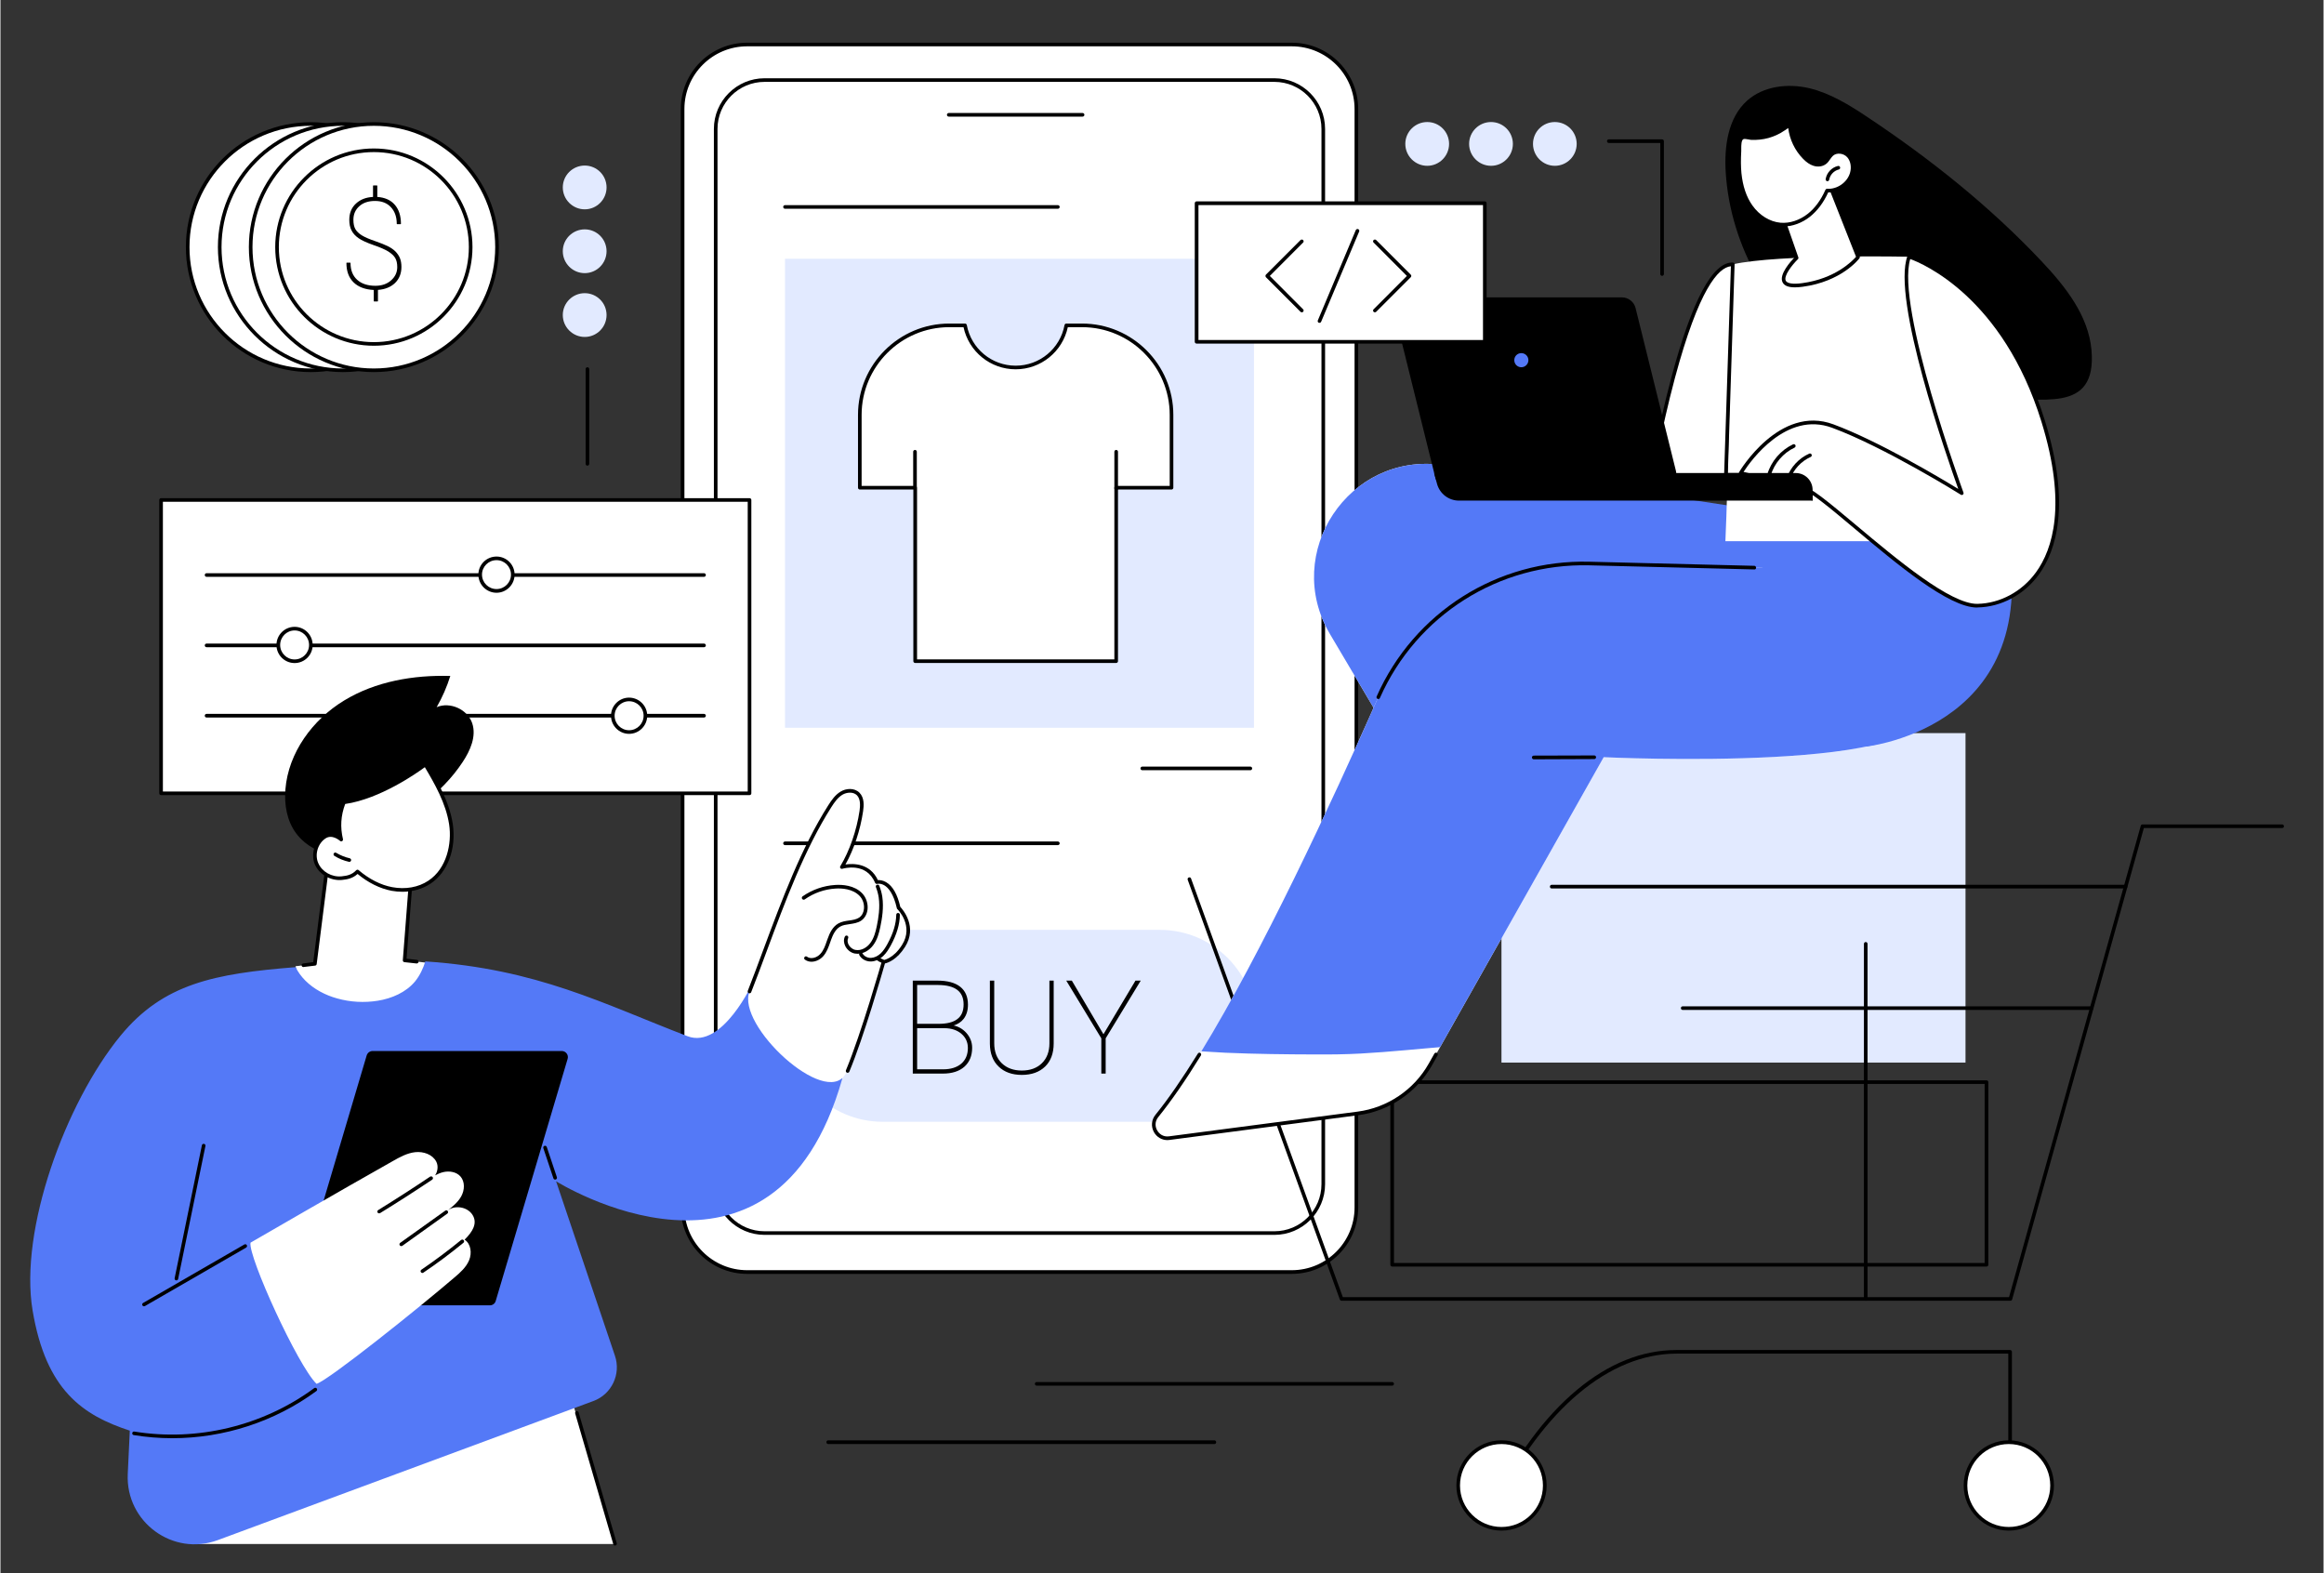 <svg version="1.2" xmlns="http://www.w3.org/2000/svg" viewBox="0 0 2829 1916" width="1000" height="677">
	<rect x="0" y="0" width="2829" height="1916" fill="#333333" stroke="none"/>
	<title>Bair-M_Bus-07_Single-04-ai</title>
	<style>
		.s0 { fill: #ffffff } 
		.s1 { fill: #000000 } 
		.s2 { fill: #e2eaff } 
		.s3 { fill: #5479f7 } 
	</style>
	<g id="_Artboards_">
	</g>
	<g id="Illustration">
		<g id="E-commerce development 2 ">
			<g id="&lt;Group&gt;">
				<g id="&lt;Group&gt;">
					<g id="&lt;Group&gt;">
						<path id="&lt;Path&gt;" class="s0" d="m909.3 1548.9h663.3c43.2 0 78.6-35.3 78.6-78.5v-1337.7c0-43.2-35.4-78.5-78.6-78.5h-663.3c-43.2 0-78.6 35.3-78.6 78.5v1337.7c0 43.2 35.4 78.5 78.6 78.5z"/>
						<path id="&lt;Compound Path&gt;" fill-rule="evenodd" class="s1" d="m1572.6 1551.2h-663.3c-44.6 0-80.8-36.3-80.8-80.8v-1337.7c0-44.5 36.2-80.7 80.8-80.7h663.3c44.6 0 80.8 36.2 80.8 80.7v1337.7c0 44.5-36.2 80.8-80.8 80.8zm-663.3-1494.8c-42.1 0-76.4 34.2-76.4 76.3v1337.7c0 42.1 34.3 76.3 76.4 76.3h663.3c42.1 0 76.4-34.2 76.4-76.3v-1337.7c0-42.1-34.3-76.3-76.4-76.3z"/>
					</g>
					<g id="&lt;Group&gt;">
						<path id="&lt;Path&gt;" class="s0" d="m930.5 1501.5h620.9c32.7 0 59.5-26.8 59.5-59.5v-1285c0-32.7-26.8-59.5-59.5-59.5h-620.9c-32.7 0-59.5 26.8-59.5 59.5v1285c0 32.7 26.8 59.5 59.5 59.5z"/>
						<path id="&lt;Compound Path&gt;" fill-rule="evenodd" class="s1" d="m1551.4 1503.7h-620.9c-34 0-61.7-27.7-61.7-61.7v-1285c0-34 27.7-61.7 61.7-61.7h620.9c34 0 61.7 27.7 61.7 61.7v1285c0 34-27.7 61.7-61.7 61.7zm-620.9-1404c-31.6 0-57.3 25.7-57.3 57.3v1285c0 31.6 25.7 57.3 57.3 57.3h620.9c31.6 0 57.3-25.7 57.3-57.3v-1285c0-31.6-25.7-57.3-57.3-57.3z"/>
					</g>
					<path id="&lt;Path&gt;" class="s1" d="m1317.8 142h-163c-1.2 0-2.2-1-2.2-2.2 0-1.2 1-2.2 2.2-2.2h163c1.2 0 2.2 1 2.2 2.2 0 1.2-1 2.2-2.2 2.2z"/>
				</g>
				<g id="&lt;Group&gt;">
					<g id="&lt;Group&gt;">
						<path id="&lt;Path&gt;" class="s2" d="m1526.5 886.2h-571.1v-571.1h571.1z"/>
						<g id="&lt;Group&gt;">
							<g id="&lt;Group&gt;">
								<path id="&lt;Path&gt;" class="s0" d="m1426.1 505.2c0-60.2-48.8-109-109-109h-19.1c-5.4 29.2-31 51.3-61.7 51.3-30.7 0-56.3-22.1-61.7-51.3h-19.1c-60.2 0-109 48.8-109 109v88.7h67.5v211.2h244.7v-211.2h67.4z"/>
								<path id="&lt;Compound Path&gt;" fill-rule="evenodd" class="s1" d="m1358.7 807.3h-244.7c-1.3 0-2.3-1-2.3-2.2v-209h-65.2c-1.2 0-2.2-1-2.2-2.2v-88.7c0-61.3 49.9-111.2 111.2-111.2h19.1c1.1 0 2 0.8 2.2 1.8 5.3 28.7 30.3 49.5 59.5 49.5 29.2 0 54.2-20.8 59.5-49.5 0.2-1 1.1-1.8 2.2-1.8h19.1c61.3 0 111.2 49.9 111.2 111.2v88.7c0 1.2-1 2.2-2.2 2.2h-65.2v209c0 1.2-1 2.2-2.2 2.2zm-242.5-4.4h240.3v-209c0-1.2 0.9-2.2 2.2-2.2h65.2v-86.5c0-58.8-47.9-106.8-106.8-106.8h-17.3c-6.4 29.8-32.8 51.3-63.5 51.3-30.7 0-57.1-21.5-63.5-51.3h-17.3c-58.9 0-106.8 48-106.8 106.8v86.5h65.3c1.2 0 2.2 1 2.2 2.2z"/>
							</g>
							<path id="&lt;Path&gt;" class="s1" d="m1113.7 594.8c-1.2 0-2.2-1-2.2-2.3v-42.4c0-1.3 1-2.2 2.2-2.2 1.2 0 2.2 0.9 2.2 2.2v42.4c0 1.3-1 2.3-2.2 2.3z"/>
							<path id="&lt;Path&gt;" class="s1" d="m1358.7 597c-1.2 0-2.2-1-2.2-2.2v-44.7c0-1.3 1-2.2 2.2-2.2 1.2 0 2.2 0.9 2.2 2.2v44.7c0 1.2-1 2.2-2.2 2.2z"/>
						</g>
					</g>
					<path id="&lt;Path&gt;" class="s1" d="m1287.7 254.2h-332.3c-1.2 0-2.2-1-2.2-2.2 0-1.2 1-2.2 2.2-2.2h332.3c1.2 0 2.2 1 2.2 2.2 0 1.2-1 2.2-2.2 2.2z"/>
					<path id="&lt;Path&gt;" class="s1" d="m1522.1 937.9h-131.6c-1.2 0-2.2-1-2.2-2.2 0-1.2 1-2.2 2.2-2.2h131.6c1.2 0 2.2 1 2.2 2.2 0 1.2-1 2.2-2.2 2.2z"/>
				</g>
				<g id="&lt;Group&gt;">
					<path id="&lt;Path&gt;" class="s2" d="m1528.7 1249.2c0-64.6-52.3-116.9-116.8-116.9h-337.5c-64.5 0-116.8 52.3-116.8 116.9 0 64.5 52.3 116.8 116.8 116.8h337.5c64.5 0 116.8-52.3 116.8-116.8z"/>
					<g id="&lt;Group&gt;">
						<path id="&lt;Compound Path&gt;" fill-rule="evenodd" class="s1" d="m1176.1 1257.6c4.8 5.3 7.2 11.5 7.2 18.3 0 9.7-3.2 17.4-9.4 23-6.3 5.6-15.1 8.4-26.2 8.4h-36.7v-113.2h30c12.2 0 21.5 2.5 27.8 7.5 6.3 5 9.4 12.3 9.4 21.8 0 6.9-1.7 12.6-5.2 17.2-3 3.9-7.2 6.6-12.3 8.1 6 1.3 11.2 4.3 15.4 8.9zm2 18.5c0-6.9-2.6-12.7-7.7-17.1-5.1-4.5-12.1-6.9-20.7-7h-33.4v50.1h31.8c9.3 0 16.7-2.4 22-6.9 5.3-4.6 8-11 8-19.1zm-5.2-53c0-15.7-10.1-23.5-30.9-23.7h-25.7v47.3h26.3c10 0 17.7-1.9 22.7-5.8 5.1-3.8 7.6-9.8 7.6-17.8z"/>
						<path id="&lt;Path&gt;" class="s1" d="m1277.4 1270.4c0 10.2-3.1 18.4-9.2 24.3-6 5.9-14.2 8.9-24.4 8.9-10.1 0-18.3-3-24.4-8.9-6.1-5.9-9.2-14.1-9.2-24.3v-76.3h-5.3v76.8c0.1 11.8 3.6 21.1 10.6 27.8 6.9 6.8 16.5 10.2 28.3 10.2 11.9 0 21.4-3.4 28.4-10.2 6.9-6.7 10.4-16.2 10.4-28.1v-76.5h-5.2z"/>
						<path id="&lt;Path&gt;" class="s1" d="m1382.2 1194.1l-39 65.3-38.5-65.3h-6.8l42.7 70.3v42.9h5.3v-42.9l42.7-70.3z"/>
					</g>
					<path id="&lt;Path&gt;" class="s1" d="m1287.7 1029.1h-332.3c-1.2 0-2.2-1-2.2-2.2 0-1.2 1-2.2 2.2-2.2h332.3c1.2 0 2.2 1 2.2 2.2 0 1.2-1 2.2-2.2 2.2z"/>
				</g>
			</g>
			<g id="&lt;Group&gt;">
				<g id="&lt;Group&gt;">
					<path id="&lt;Path&gt;" class="s0" d="m912.2 966v-357.2h-716.6v357.2z"/>
					<path id="&lt;Compound Path&gt;" fill-rule="evenodd" class="s1" d="m912.2 968.2h-716.6c-1.2 0-2.2-0.9-2.2-2.2v-357.2c0-1.2 1-2.2 2.2-2.2h716.6c1.2 0 2.2 1 2.2 2.2v357.2c0 1.3-1 2.2-2.2 2.2zm-714.4-4.4h712.2v-352.8h-712.2z"/>
				</g>
				<g id="&lt;Group&gt;">
					<g id="&lt;Group&gt;">
						<g id="&lt;Group&gt;">
							<path id="&lt;Path&gt;" class="s0" d="m251 871.5h605.8z"/>
							<path id="&lt;Path&gt;" class="s1" d="m856.8 873.7h-605.8c-1.3 0-2.2-0.9-2.2-2.2 0-1.2 0.9-2.2 2.2-2.2h605.8c1.2 0 2.2 1 2.2 2.2 0 1.3-1 2.2-2.2 2.2z"/>
						</g>
						<g id="&lt;Group&gt;">
							<path id="&lt;Path&gt;" class="s0" d="m765.5 891.4c11 0 19.9-8.9 19.9-19.9 0-10.9-8.9-19.8-19.9-19.8-10.9 0-19.8 8.9-19.8 19.8 0 11 8.9 19.9 19.8 19.9z"/>
							<path id="&lt;Compound Path&gt;" fill-rule="evenodd" class="s1" d="m765.5 893.6c-12.1 0-22-9.9-22-22.1 0-12.1 9.9-22 22-22 12.2 0 22.1 9.9 22.1 22 0 12.2-9.9 22.1-22.1 22.1zm0-39.7c-9.7 0-17.6 7.9-17.6 17.6 0 9.8 7.9 17.7 17.6 17.7 9.8 0 17.7-7.9 17.7-17.7 0-9.7-7.9-17.6-17.7-17.6z"/>
						</g>
					</g>
					<g id="&lt;Group&gt;">
						<g id="&lt;Group&gt;">
							<path id="&lt;Path&gt;" class="s0" d="m251 785.9h605.8z"/>
							<path id="&lt;Path&gt;" class="s1" d="m856.8 788.1h-605.8c-1.3 0-2.2-1-2.2-2.2 0-1.2 0.9-2.2 2.2-2.2h605.8c1.2 0 2.2 1 2.2 2.2 0 1.2-1 2.2-2.2 2.2z"/>
						</g>
						<g id="&lt;Group&gt;">
							<path id="&lt;Path&gt;" class="s0" d="m358.2 805.2c11 0 19.8-8.9 19.8-19.8 0-11-8.8-19.9-19.8-19.9-11 0-19.9 8.9-19.9 19.9 0 10.9 8.9 19.8 19.9 19.8z"/>
							<path id="&lt;Compound Path&gt;" fill-rule="evenodd" class="s1" d="m358.2 807.4c-12.2 0-22.1-9.9-22.1-22 0-12.2 9.9-22.1 22.1-22.1 12.2 0 22 9.9 22 22.1 0 12.1-9.8 22-22 22zm0-39.7c-9.7 0-17.6 7.9-17.6 17.7 0 9.7 7.9 17.6 17.6 17.6 9.7 0 17.6-7.9 17.6-17.6 0-9.8-7.9-17.7-17.6-17.7z"/>
						</g>
					</g>
					<g id="&lt;Group&gt;">
						<g id="&lt;Group&gt;">
							<path id="&lt;Path&gt;" class="s0" d="m251 700.2h605.8z"/>
							<path id="&lt;Path&gt;" class="s1" d="m856.8 702.4h-605.8c-1.3 0-2.2-1-2.2-2.2 0-1.2 0.9-2.2 2.2-2.2h605.8c1.2 0 2.2 1 2.2 2.2 0 1.2-1 2.2-2.2 2.2z"/>
						</g>
						<g id="&lt;Group&gt;">
							<path id="&lt;Path&gt;" class="s0" d="m604.1 719.6c10.9 0 19.8-8.9 19.8-19.9 0-11-8.9-19.8-19.8-19.8-11 0-19.9 8.8-19.9 19.8 0 11 8.9 19.9 19.9 19.9z"/>
							<path id="&lt;Compound Path&gt;" fill-rule="evenodd" class="s1" d="m604.1 721.8c-12.2 0-22.1-9.9-22.1-22.1 0-12.2 9.9-22 22.1-22 12.1 0 22 9.8 22 22 0 12.2-9.9 22.1-22 22.1zm0-39.7c-9.8 0-17.7 7.9-17.7 17.6 0 9.7 7.9 17.6 17.7 17.6 9.7 0 17.6-7.9 17.6-17.6 0-9.7-7.9-17.6-17.6-17.6z"/>
						</g>
					</g>
				</g>
			</g>
			<g id="&lt;Group&gt;">
				<g id="&lt;Group&gt;">
					<path id="&lt;Path&gt;" class="s0" d="m695.3 1703.4l54.1 176.7h-513.1l-2.7-57.8z"/>
					<path id="&lt;Path&gt;" class="s1" d="m748.4 1882c-1 0-1.9-0.6-2.1-1.6l-46.4-159.2c-0.4-1.2 0.3-2.4 1.5-2.8 1.1-0.3 2.4 0.4 2.7 1.5l46.4 159.3c0.3 1.1-0.3 2.4-1.5 2.7q-0.3 0.1-0.6 0.1z"/>
				</g>
				<g id="&lt;Group&gt;">
					<g id="&lt;Group&gt;">
						<g id="&lt;Group&gt;">
							<path id="&lt;Path&gt;" class="s1" d="m562.8 928c9.3-14 17-31.3 11.7-47.3-5.7-16.9-26.9-26.5-43.3-19.6 6.9-12 12.5-24.8 16.6-38-44.8-1.3-91 6.6-129.3 29.9-38.4 23.3-67.9 63.5-71.5 108.2-1.5 18.6 1.8 38.3 12.9 53.3 11.6 15.8 30.5 24.7 49.5 29.5 24.8 6.2 52.1 6 74.7-6 15.2-8 27.6-22.1 33-38.5 1.4-4.2 2.3-8.5 2.6-12.9 0.3-3.2-1.3-9-0.1-11.8 1.5-3.3 7.6-6.6 10.3-9q5.8-5.2 11.2-10.8c8-8.3 15.3-17.3 21.7-27z"/>
							<path id="&lt;Path&gt;" class="s1" d="m521.4 930c-0.6 0-1.1-0.2-1.6-0.6-0.8-0.9-0.8-2.3 0-3.1 9.4-9.5 16.3-21.2 20-34 0.4-1.1 1.6-1.8 2.8-1.5 1.2 0.4 1.8 1.6 1.5 2.8-4 13.4-11.3 25.8-21.1 35.8-0.5 0.4-1 0.6-1.6 0.6z"/>
						</g>
						<path id="&lt;Path&gt;" class="s0" d="m517.3 1172.1l-25.1-2.7 6.6-85.7c0 0-20.9-104.4-101.2-26.4l-14.7 116.3-23.6 3c0 0 9.6 54.2 77 54.1 57.2-0.1 82-19.5 81-58.6z"/>
						<path id="&lt;Path&gt;" class="s1" d="m368.9 1177.6c-1.1 0-2.1-0.9-2.2-2-0.2-1.2 0.7-2.3 1.9-2.4l12.3-1.6 14.5-114.6c0.1-0.5 0.3-1 0.7-1.3 25-24.3 47.1-33.7 65.6-27.9 29.7 9.2 38.9 53.6 39.2 55.5q0.1 0.3 0.1 0.6l-6.5 83.5 12.7 1.4c1.2 0.1 2.1 1.2 1.9 2.4-0.1 1.2-1.2 2.1-2.4 2l-14.8-1.6c-1.2-0.1-2-1.2-1.9-2.4l6.6-85.4c-0.9-3.7-10.2-43.7-36.2-51.8-16.8-5.2-37.2 3.6-60.7 26.3l-14.6 115.6c-0.1 1-0.9 1.8-1.9 1.9l-14.1 1.7q-0.1 0.1-0.2 0.1z"/>
						<g id="&lt;Group&gt;">
							<path id="&lt;Path&gt;" class="s0" d="m434.8 1061.3c12 10.3 26.4 18.3 41.9 21.2 15.6 3 32.5 0.5 45.7-8.2 22.1-14.7 30.1-44.4 26.2-70.7-3.9-26.2-17.6-49.8-31.1-72.6 0 0-51.8 39.6-99.3 46-6 15.5-6.8 30.5-3.2 45.3 0 0-10.6-9.6-20.3-3.3-10.5 6.9-14.7 21.6-9.6 33 5 11.5 18.1 18.5 30.6 17.3 7-0.7 13.4-2.1 19.1-8z"/>
							<path id="&lt;Compound Path&gt;" fill-rule="evenodd" class="s1" d="m489.5 1085.9c-4.4 0-8.8-0.4-13.2-1.2-14.2-2.7-28.5-9.8-41.4-20.5-6.1 5.6-13 6.7-19 7.3-13.7 1.3-27.5-6.5-32.9-18.6-5.4-12.4-0.7-28.4 10.5-35.7 6.8-4.5 13.8-2.3 18.2 0.2-2.3-13.9-0.8-27.7 4.4-41.2 0.3-0.7 1-1.2 1.8-1.3 46.4-6.3 97.7-45.3 98.2-45.7 0.5-0.4 1.2-0.5 1.8-0.4 0.6 0.1 1.1 0.5 1.5 1.1 12.1 20.4 27.2 45.8 31.4 73.4 4.5 30.3-6.2 58.9-27.2 72.8-9.7 6.4-21.7 9.8-34.1 9.8zm-54.7-26.9c0.5 0 1 0.2 1.4 0.6 12.8 10.9 26.9 18.1 40.9 20.7 15.9 3 32 0.2 44-7.9 22.3-14.7 28.8-45 25.3-68.4-3.9-25.9-17.9-50.1-29.6-69.8-9.9 7.3-54.5 38.6-97 44.8-5.3 14.2-6.2 28.1-2.7 42.8 0.2 0.9-0.2 1.9-1 2.4-0.9 0.5-1.9 0.4-2.6-0.3-0.4-0.3-9.5-8.4-17.6-3-9.5 6.2-13.5 19.8-8.8 30.3 4.6 10.4 16.5 17.1 28.3 15.9 7.4-0.7 12.9-2.2 17.8-7.4 0.4-0.4 1-0.7 1.6-0.7z"/>
						</g>
						<path id="&lt;Path&gt;" class="s1" d="m424.8 1049.5q-0.2 0-0.5-0.1c-6.2-1.4-12.2-3.8-17.6-7.2-1.1-0.6-1.4-2-0.8-3 0.6-1 2-1.4 3-0.7 5.1 3 10.6 5.3 16.4 6.6 1.2 0.3 2 1.5 1.7 2.7-0.3 1-1.2 1.7-2.2 1.7z"/>
					</g>
				</g>
				<g id="&lt;Group&gt;">
					<g id="&lt;Group&gt;">
						<path id="&lt;Path&gt;" class="s3" d="m676.6 1438.4c0 0 265.9 167.3 348.6-125.1-43.1-24.7-94.4-58.9-108.5-117.7 0 0-37.5 82.5-80 66.2-103-39.5-182.5-81.9-319.3-91.1-2.7 8.6-6.6 17-12.3 24.1-11.1 13.6-28.7 21.1-45.7 23.8-16.3 2.6-33.4 1.7-49.3-2.8-14.3-3.9-28.3-11.2-38.8-21.7-4.9-4.9-8.9-10.4-11.9-16.4-98.8 7.9-161 19.9-213.3 83.6-67.3 82.2-123.3 236.7-107 334.3 16.3 97.6 61.2 127.7 118.4 146.5l-2.5 52.8c-2.7 58.5 55.1 100.8 109.9 80.4l457.2-169.3c22.2-8.2 33.8-32.7 26.2-55.1z"/>
						<path id="&lt;Path&gt;" class="s1" d="m675.5 1436.4c-0.9 0-1.8-0.6-2.1-1.5l-12.3-36.8c-0.4-1.2 0.2-2.4 1.4-2.8 1.1-0.4 2.4 0.2 2.8 1.4l12.3 36.8c0.4 1.2-0.3 2.4-1.4 2.8q-0.4 0.1-0.7 0.1z"/>
					</g>
					<g id="&lt;Group&gt;">
						<path id="&lt;Path&gt;" class="s0" d="m912.2 1207.3c30.5-76.2 53.7-156.2 97.8-225.5 3.8-6.1 8.1-12.4 14.3-16 6.2-3.7 15-4.1 20.1 1 5.3 5.1 5 13.5 4 20.7-3.4 22.8-11.8 48.7-23.7 68.3 0 0 30.9-9.5 42.5 18.4 0 0 18.4-5.2 26.5 31.2 0 0 22.1 21 6 46.5-11.5 18.2-24.3 19.4-24.3 19.4 0 0-21.9 95.7-46.4 136.7-24.5 41.1-133.3-59.6-116.8-100.7z"/>
						<path id="&lt;Path&gt;" class="s1" d="m1031.7 1306.3q-0.5 0-0.9-0.1c-1.1-0.5-1.6-1.8-1.2-2.9 18.9-45.3 43.4-131.7 43.7-132.6 0.2-0.9 1-1.5 1.9-1.6 0.1 0 12-1.4 22.7-18.4 14.9-23.6-5.5-43.5-5.7-43.7q-0.5-0.4-0.6-1.1c-4-17.7-10.3-24.8-15-27.7-4.8-2.9-8.7-2-8.8-1.9-1.1 0.3-2.2-0.3-2.7-1.3-10.7-25.7-38.6-17.4-39.8-17.1-0.9 0.3-1.8 0-2.4-0.7-0.6-0.7-0.6-1.7-0.1-2.5 11.1-18.3 19.9-43.5 23.4-67.5 0.8-5.9 1.4-14.2-3.3-18.9-4.5-4.4-12.4-3.6-17.5-0.6-5.7 3.4-9.7 9.1-13.6 15.2-32.6 51.4-56 114.3-78.6 175.1-6.5 17.5-12.6 34-19 50.2-0.4 1.1-1.7 1.6-2.8 1.2-1.2-0.4-1.7-1.7-1.3-2.9 6.3-16.1 12.5-32.6 18.9-50 22.7-61 46.2-124.1 79.1-175.9 4-6.3 8.5-12.8 15.1-16.7 6.6-4 16.6-4.8 22.8 1.3 6.2 6.1 5.5 15.8 4.5 22.6-3.3 22.7-11.2 46.6-21.5 64.9 9.5-1.4 29.9-1.7 39.5 19 2.2-0.1 6 0.1 10.3 2.7 7.8 4.6 13.5 14.7 17 29.9 3.2 3.5 21.2 24.3 5.8 48.7-9.8 15.5-20.5 19.3-24.5 20.2-3.2 11.2-25.7 89.4-43.4 131.8-0.3 0.8-1.2 1.3-2 1.3z"/>
						<path id="&lt;Path&gt;" class="s1" d="m1043.8 1161.4q-1.8 0-3.5-0.3c-4.7-0.9-9-4.3-11.4-8.8-2-4-2.3-8.1-0.6-11.8 0.5-1.1 1.8-1.6 2.9-1.1 1.1 0.5 1.6 1.8 1.1 2.9-1.1 2.4-0.9 5.2 0.5 8 1.8 3.3 5 5.8 8.4 6.4 7.1 1.4 14.2-3.1 18-8.3 4.4-5.8 6.5-13.4 8-20.7 2-9.7 4.1-22.4 2.3-35-0.7-4.3-1.8-8.5-3.4-12.5-0.4-1.1 0.1-2.4 1.3-2.8 1.1-0.5 2.4 0.1 2.8 1.2 1.7 4.2 3 8.8 3.7 13.5 1.9 13.2-0.3 26.4-2.4 36.5-1.6 7.8-3.8 15.9-8.8 22.5-4.9 6.5-12 10.3-18.9 10.3z"/>
						<path id="&lt;Path&gt;" class="s1" d="m987.6 1171.1c-2.8 0-5.6-0.8-8-2.6-1-0.7-1.2-2.1-0.4-3.1 0.7-1 2.1-1.2 3-0.4 4.8 3.5 12.3 1.1 16.3-3.5 3.9-4.2 5.9-10 7.8-15.6q0.5-1.5 1.1-3c2.3-6.5 5.9-14.5 13.1-18.5 4-2.2 8.5-2.9 12.9-3.5 4.5-0.6 8.8-1.3 12.2-3.5 3.3-2.2 5.4-5.9 5.9-10.4 0.7-5.8-1.3-11.9-5.1-15.9-8.5-9-22.1-9.6-29.5-9.1-13.5 0.8-26.5 5.4-37.5 13.2-1 0.7-2.4 0.4-3.1-0.6-0.7-1-0.5-2.4 0.5-3.1 11.8-8.2 25.5-13 39.8-13.9 8.2-0.5 23.3 0.1 33 10.4 4.7 5 7.1 12.5 6.3 19.5-0.7 5.8-3.5 10.7-7.8 13.6-4.3 2.8-9.3 3.5-14 4.2-4.2 0.6-8.2 1.1-11.5 3-5.9 3.3-9 10.3-11.1 16.1q-0.5 1.5-1 2.9c-2.1 6-4.3 12.3-8.7 17.2-3.5 3.9-8.9 6.6-14.2 6.6z"/>
						<path id="&lt;Path&gt;" class="s1" d="m1059.7 1170.8c-5.8 0-11.3-3.1-13.8-7.8-0.6-1.1-0.2-2.4 0.9-3 1.1-0.6 2.4-0.1 3 0.9 1.8 3.5 6 5.7 10.5 5.5 4-0.2 8.2-2.2 11.8-5.6 3.5-3.4 6.1-7.8 8.2-11.6 7-12.9 10.4-24.4 10.6-35.3 0-1.2 0.9-2.2 2.2-2.2 1.2 0 2.2 1 2.2 2.3-0.2 11.6-3.8 23.8-11.1 37.3-2.3 4.1-5.1 8.9-9.1 12.7-4.3 4.1-9.5 6.5-14.6 6.8q-0.4 0-0.8 0z"/>
						<path id="&lt;Path&gt;" class="s1" d="m1074.1 1172.6q-0.4 0-0.8-0.1c-2.3-0.9-4.5-2.1-6.3-3.7-1-0.8-1.1-2.2-0.3-3.1 0.8-1 2.2-1.1 3.1-0.3 1.5 1.3 3.2 2.3 5 2.9 1.2 0.4 1.8 1.7 1.4 2.8-0.4 0.9-1.2 1.5-2.1 1.5z"/>
					</g>
					<path id="&lt;Path&gt;" class="s1" d="m683.5 1279.8h-230.3c-3.3 0-6.2 2.2-7.2 5.3l-87.5 294.9c-1.4 4.8 2.2 9.5 7.1 9.5h230.4c3.3 0 6.2-2.1 7.1-5.3l87.6-294.9c1.4-4.7-2.2-9.5-7.2-9.5z"/>
					<g id="&lt;Group&gt;">
						<g id="&lt;Group&gt;">
							<path id="&lt;Path&gt;" class="s0" d="m565.2 1509.5c9.9-9.6 16-20 9.7-30.1-6.4-10.2-22.3-12.5-31.3-4.7 6.7-5.2 13.6-10.7 17.6-18.1 4.1-7.5 4.6-17.6-1-24-4.9-5.6-13.3-7-20.6-5.4-3.6 0.8-7 2.3-10.3 4 3.2-4.8 4.1-11.5 1.4-16.7-4.6-8.8-15.7-12.6-25.7-11.5-9.9 1.1-18.9 6.1-27.5 11-58.2 32.7-173 99.2-173 99.2-3.1 16.6 57.5 149.7 80.4 171.9 14.8-4.4 125.8-93.4 167.9-129.5 7.1-6 14.3-12.4 17.9-21 3.6-8.6 2.3-20-5.5-25.1z"/>
							<path id="&lt;Path&gt;" class="s1" d="m461.2 1477.5c-0.8 0-1.5-0.3-1.9-1-0.7-1-0.3-2.4 0.7-3 21.2-13.1 42.5-26.8 63.2-40.7 1-0.6 2.4-0.4 3.1 0.6 0.7 1.1 0.4 2.4-0.6 3.1-20.8 13.9-42.1 27.6-63.4 40.7q-0.5 0.3-1.1 0.3z"/>
							<path id="&lt;Path&gt;" class="s1" d="m488.1 1517.4c-0.7 0-1.4-0.3-1.8-0.9-0.7-1-0.5-2.4 0.5-3.1l54.9-39.2c1-0.7 2.3-0.5 3 0.5 0.7 1 0.5 2.4-0.5 3.1l-54.8 39.2c-0.4 0.3-0.9 0.4-1.3 0.4z"/>
							<path id="&lt;Path&gt;" class="s1" d="m513.8 1550.1c-0.7 0-1.4-0.3-1.8-1-0.7-1-0.4-2.3 0.6-3 16.6-11.3 32.9-23.5 48.4-36.2 1-0.8 2.4-0.6 3.1 0.3 0.8 0.9 0.7 2.3-0.3 3.1-15.6 12.8-32 25.1-48.8 36.4q-0.5 0.4-1.2 0.4z"/>
						</g>
						<path id="&lt;Path&gt;" class="s1" d="m209.1 1751.3c-15.6 0-31.3-1.3-46.8-3.8-1.2-0.2-2-1.3-1.8-2.5 0.2-1.2 1.3-2.1 2.5-1.8 76.7 12.4 156.5-6.8 219.1-52.9 1-0.7 2.4-0.5 3.1 0.5 0.7 1 0.5 2.4-0.5 3.1-50.8 37.4-112.9 57.4-175.6 57.4z"/>
						<path id="&lt;Path&gt;" class="s1" d="m174.8 1590.7c-0.8 0-1.5-0.4-1.9-1.1-0.6-1-0.3-2.4 0.8-3l123.3-71.2c1-0.6 2.4-0.3 3 0.8 0.6 1 0.2 2.4-0.8 3l-123.3 71.2q-0.5 0.3-1.1 0.3z"/>
						<path id="&lt;Path&gt;" class="s1" d="m214.3 1559.1q-0.2 0-0.5 0c-1.2-0.3-1.9-1.4-1.7-2.6l33.2-161.9c0.2-1.2 1.4-2 2.6-1.7 1.2 0.2 2 1.4 1.7 2.6l-33.2 161.8c-0.2 1.1-1.1 1.8-2.1 1.8z"/>
					</g>
				</g>
			</g>
			<g id="&lt;Group&gt;">
				<g id="&lt;Group&gt;">
					<g id="&lt;Group&gt;">
						<path id="&lt;Path&gt;" class="s0" d="m527.9 300.9c0 82.9-67.2 150-150 150-82.8 0-149.9-67.1-149.9-150 0-82.8 67.1-149.9 149.9-149.9 82.8 0 150 67.1 150 149.9z"/>
						<path id="&lt;Compound Path&gt;" fill-rule="evenodd" class="s1" d="m377.9 453.1c-83.9 0-152.1-68.3-152.1-152.2 0-83.9 68.2-152.1 152.1-152.1 83.9 0 152.2 68.2 152.2 152.1 0 83.9-68.3 152.2-152.2 152.2zm0-299.9c-81.5 0-147.7 66.3-147.7 147.7 0 81.5 66.2 147.8 147.7 147.8 81.5 0 147.8-66.3 147.8-147.8 0-81.4-66.3-147.7-147.8-147.7z"/>
					</g>
					<g id="&lt;Group&gt;">
						<path id="&lt;Path&gt;" class="s0" d="m566.9 300.9c0 82.9-67.1 150-149.9 150-82.8 0-150-67.1-150-150 0-82.8 67.2-149.9 150-149.9 82.8 0 149.9 67.1 149.9 149.9z"/>
						<path id="&lt;Compound Path&gt;" fill-rule="evenodd" class="s1" d="m417 453.1c-83.9 0-152.2-68.3-152.2-152.2 0-83.9 68.3-152.1 152.2-152.1 83.9 0 152.2 68.2 152.2 152.1 0 83.9-68.3 152.2-152.2 152.2zm0-299.9c-81.5 0-147.8 66.3-147.8 147.7 0 81.5 66.3 147.8 147.8 147.8 81.5 0 147.7-66.3 147.7-147.8 0-81.4-66.2-147.7-147.7-147.7z"/>
					</g>
					<g id="&lt;Group&gt;">
						<path id="&lt;Path&gt;" class="s0" d="m604.7 300.9c0 82.9-67.2 150-150 150-82.8 0-150-67.1-150-150 0-82.8 67.2-149.9 150-149.9 82.8 0 150 67.1 150 149.9z"/>
						<path id="&lt;Compound Path&gt;" fill-rule="evenodd" class="s1" d="m454.7 453.1c-83.9 0-152.2-68.3-152.2-152.2 0-83.9 68.3-152.1 152.2-152.1 83.9 0 152.2 68.2 152.2 152.1 0 83.9-68.3 152.2-152.2 152.2zm0-299.9c-81.5 0-147.8 66.3-147.8 147.7 0 81.5 66.3 147.8 147.8 147.8 81.5 0 147.8-66.3 147.8-147.8 0-81.4-66.3-147.7-147.8-147.7z"/>
					</g>
					<g id="&lt;Group&gt;">
						<path id="&lt;Path&gt;" class="s0" d="m572.6 300.9c0 65.2-52.8 117.9-117.9 117.9-65.1 0-117.9-52.7-117.9-117.9 0-65.1 52.8-117.9 117.9-117.9 65.1 0 117.9 52.8 117.9 117.9z"/>
						<path id="&lt;Compound Path&gt;" fill-rule="evenodd" class="s1" d="m454.7 421c-66.2 0-120.1-53.8-120.1-120.1 0-66.2 53.9-120.1 120.1-120.1 66.2 0 120.1 53.9 120.1 120.1 0 66.3-53.9 120.1-120.1 120.1zm0-235.8c-63.8 0-115.7 51.9-115.7 115.7 0 63.8 51.9 115.7 115.7 115.7 63.8 0 115.7-51.9 115.7-115.7 0-63.8-51.9-115.7-115.7-115.7z"/>
					</g>
					<path id="&lt;Path&gt;" class="s1" d="m486.5 314.4c-1.2-3-3.1-5.7-5.5-8.2-2.4-2.4-5.5-4.5-9.2-6.4-3.7-1.8-9-3.9-15.8-6.3-6.8-2.3-12.1-4.6-15.9-6.9-3.7-2.3-6.3-4.9-7.9-7.6-1.6-2.8-2.4-6.6-2.4-11.4 0-6.7 2.4-12.3 7.2-16.5 4.7-4.3 11.2-6.4 19.1-6.4 8.2 0 14.7 2.5 19.4 7.6 4.7 5 7.1 11.8 7.1 20.2 0 0.2 0.2 0.5 0.5 0.5h4.1c0.2 0 0.5-0.3 0.5-0.5 0-9.8-2.6-17.7-7.7-23.4-4.9-5.6-12.1-8.7-21.1-9.3v-13.5c0-0.3-0.3-0.5-0.5-0.5h-4.2c-0.2 0-0.5 0.2-0.5 0.5v13.5c-8.4 0.4-15.4 3.1-20.7 8-5.5 5-8.2 11.7-8.2 19.9 0 5.1 0.9 9.5 2.8 13 1.8 3.6 4.7 6.7 8.6 9.4 3.8 2.6 9.8 5.4 17.8 8.2 8 2.7 14.1 5.4 18.1 7.8 4 2.5 6.9 5.2 8.6 8 1.7 2.9 2.5 6.6 2.5 11.1 0 6.4-2.5 11.8-7.5 16.2-4.9 4.4-11.4 6.6-19.1 6.6-9.3 0-16.8-2.4-22.2-7.3-5.4-4.9-8.1-11.7-8.1-20.4 0-0.2-0.2-0.5-0.5-0.5h-4c-0.3 0-0.5 0.3-0.5 0.5 0 10 2.9 17.9 8.8 23.6 5.8 5.6 14 8.7 24.5 9.2v13.5c0 0.3 0.2 0.5 0.5 0.5h4.1c0.3 0 0.5-0.2 0.5-0.5v-13.6c8.6-0.6 15.5-3.4 20.7-8.3 5.2-5 7.9-11.6 7.9-19.6 0-4.1-0.6-7.7-1.8-10.7z"/>
				</g>
			</g>
			<g id="&lt;Group&gt;">
				<path id="&lt;Compound Path&gt;" fill-rule="evenodd" class="s1" d="m2418.6 1542.3h-723.8c-1.2 0-2.2-1-2.2-2.2v-222.4c0-1.2 1-2.2 2.2-2.2h723.8c1.2 0 2.2 1 2.2 2.2v222.4c0 1.2-1 2.2-2.2 2.2zm-721.6-4.4h719.3v-218h-719.3z"/>
				<path id="&lt;Path&gt;" class="s2" d="m2393 1293.9h-565.1v-401.2h565.1z"/>
				<g id="&lt;Group&gt;">
					<path id="&lt;Path&gt;" class="s1" d="m2447.6 1583.9h-814.4c-0.9 0-1.8-0.6-2.1-1.4l-185.3-511.2c-0.4-1.2 0.2-2.4 1.3-2.8 1.2-0.5 2.4 0.1 2.8 1.3l184.8 509.7h811.3l160.4-573.9c0.2-1 1.1-1.7 2.1-1.7h170.1c1.2 0 2.2 1 2.2 2.2 0 1.3-1 2.2-2.2 2.2h-168.4l-160.4 574c-0.3 1-1.2 1.6-2.2 1.6z"/>
					<path id="&lt;Path&gt;" class="s1" d="m2587.9 1081.9h-698.8c-1.3 0-2.2-1-2.2-2.2 0-1.3 0.9-2.3 2.2-2.3h698.8c1.3 0 2.2 1 2.2 2.3 0 1.2-0.9 2.2-2.2 2.2z"/>
					<path id="&lt;Path&gt;" class="s1" d="m2546.6 1229.8h-498c-1.3 0-2.2-1-2.2-2.2 0-1.2 0.9-2.2 2.2-2.2h498c1.2 0 2.2 1 2.2 2.2 0 1.2-1 2.2-2.2 2.2z"/>
					<path id="&lt;Path&gt;" class="s1" d="m2271.5 1583.9c-1.2 0-2.2-1-2.2-2.2v-432.4c0-1.2 1-2.2 2.2-2.2 1.2 0 2.2 1 2.2 2.2v432.4c0 1.2-1 2.2-2.2 2.2z"/>
					<path id="&lt;Path&gt;" class="s1" d="m1818.7 1834.4q-0.5 0-0.9-0.3c-1.1-0.5-1.6-1.8-1-2.9 29.5-59.6 64-106.1 102.6-138.4 38.8-32.5 79.8-48.9 121.9-48.9h406c1.2 0 2.2 1 2.2 2.2v186.1c0 1.2-1 2.2-2.2 2.2-1.3 0-2.2-1-2.2-2.2v-183.9h-403.8c-82 0-162.4 67.4-220.6 184.8-0.4 0.8-1.1 1.3-2 1.3z"/>
					<g id="&lt;Group&gt;">
						<path id="&lt;Path&gt;" class="s0" d="m2393 1808.9c0 29.1 23.6 52.7 52.7 52.7 29.1 0 52.7-23.6 52.7-52.7 0-29.2-23.6-52.8-52.7-52.8-29.1 0-52.7 23.6-52.7 52.8z"/>
						<path id="&lt;Compound Path&gt;" fill-rule="evenodd" class="s1" d="m2445.7 1863.8c-30.2 0-54.9-24.7-54.9-54.9 0-30.3 24.7-55 54.9-55 30.3 0 55 24.7 55 55 0 30.2-24.7 54.9-55 54.9zm0-105.4c-27.8 0-50.5 22.6-50.5 50.5 0 27.8 22.7 50.5 50.5 50.5 27.9 0 50.5-22.7 50.5-50.5 0-27.9-22.6-50.5-50.5-50.5z"/>
					</g>
					<g id="&lt;Group&gt;">
						<path id="&lt;Path&gt;" class="s0" d="m1775.2 1808.9c0 29.1 23.6 52.7 52.7 52.7 29.1 0 52.7-23.6 52.7-52.7 0-29.2-23.6-52.8-52.7-52.8-29.1 0-52.7 23.6-52.7 52.8z"/>
						<path id="&lt;Compound Path&gt;" fill-rule="evenodd" class="s1" d="m1827.9 1863.8c-30.2 0-54.9-24.7-54.9-54.9 0-30.3 24.7-55 54.9-55 30.3 0 55 24.7 55 55 0 30.2-24.7 54.9-55 54.9zm0-105.4c-27.8 0-50.5 22.6-50.5 50.5 0 27.8 22.7 50.5 50.5 50.5 27.9 0 50.5-22.7 50.5-50.5 0-27.9-22.6-50.5-50.5-50.5z"/>
					</g>
				</g>
			</g>
			<g id="&lt;Group&gt;">
				<g id="&lt;Group&gt;">
					<path id="&lt;Path&gt;" class="s2" d="m1866.3 175.2c0 14.7 11.9 26.7 26.6 26.7 14.7 0 26.6-12 26.6-26.7 0-14.7-11.9-26.6-26.6-26.6-14.7 0-26.6 11.9-26.6 26.6z"/>
					<path id="&lt;Path&gt;" class="s2" d="m1788.5 175.2c0 14.7 12 26.7 26.7 26.7 14.7 0 26.6-12 26.6-26.7 0-14.7-11.9-26.6-26.6-26.6-14.7 0-26.7 11.9-26.7 26.6z"/>
					<path id="&lt;Path&gt;" class="s2" d="m1710.8 175.2c0 14.7 12 26.7 26.7 26.7 14.7 0 26.6-12 26.6-26.7 0-14.7-11.9-26.6-26.6-26.6-14.7 0-26.7 11.9-26.7 26.6z"/>
				</g>
				<path id="&lt;Path&gt;" class="s1" d="m2023.5 335.9c-1.2 0-2.2-1-2.2-2.2v-159.6h-62.7c-1.2 0-2.2-1-2.2-2.2 0-1.2 1-2.2 2.2-2.2h64.9c1.2 0 2.2 1 2.2 2.2v161.8c0 1.2-1 2.2-2.2 2.2z"/>
			</g>
			<g id="&lt;Group&gt;">
				<g id="&lt;Group&gt;">
					<path id="&lt;Path&gt;" class="s2" d="m711.5 357c-14.7 0-26.7 11.9-26.7 26.6 0 14.7 12 26.7 26.7 26.7 14.7 0 26.6-12 26.6-26.7 0-14.7-11.9-26.6-26.6-26.6z"/>
					<path id="&lt;Path&gt;" class="s2" d="m711.5 279.3c-14.7 0-26.7 11.9-26.7 26.6 0 14.7 12 26.7 26.7 26.7 14.7 0 26.6-12 26.6-26.7 0-14.7-11.9-26.6-26.6-26.6z"/>
					<path id="&lt;Path&gt;" class="s2" d="m711.5 201.6c-14.7 0-26.7 11.9-26.7 26.6 0 14.7 12 26.7 26.7 26.7 14.7 0 26.6-12 26.6-26.7 0-14.7-11.9-26.6-26.6-26.6z"/>
				</g>
				<path id="&lt;Path&gt;" class="s1" d="m714.8 567c-1.2 0-2.2-0.9-2.2-2.2v-115.4c0-1.2 1-2.2 2.2-2.2 1.2 0 2.2 1 2.2 2.2v115.4c0 1.3-1 2.2-2.2 2.2z"/>
			</g>
			<g id="&lt;Group&gt;">
				<path id="&lt;Path&gt;" class="s1" d="m2546.4 426.2c-3.7-42.1-32-77.6-61-108.3-62.9-66.7-135-124.2-211.3-175-22.2-14.8-45.4-29.3-71.4-35.5-26-6.1-55.6-2.7-75.6 15.1-23.5 21-28.1 56.1-26.1 87.6 5.8 90.7 55.7 177.6 131.2 228.2 58 39 129.7 55.6 199 48.5 50-5.1 122.3 19.9 115.2-60.6z"/>
				<g id="&lt;Group&gt;">
					<g id="&lt;Group&gt;">
						<path id="&lt;Path&gt;" class="s0" d="m2137.6 655.9l-111.3-52.2-270.2-37.5c-113.9-15.8-195.6 107.1-137 206l167.8 283.4v-168.5h173.6l-93.3-117.1c0 0 304.4 7.2 270.4-114.1z"/>
					</g>
					<g id="&lt;Group&gt;">
						<path id="&lt;Path&gt;" class="s3" d="m2190.5 678l-164.3-74.3-270.1-37.5c-113.9-15.8-195.6 107.1-137 206l118.9 200.8v-80.3h227l-97.8-122.7c0 0 357.3 29.3 323.3-92z"/>
					</g>
					<path id="&lt;Path&gt;" class="s0" d="m2164.8 692l-229.8-5.8c-110.8-2.8-212.2 61.5-257.1 162.7-73.5 166.2-188.4 410-269.6 509.9-9.6 11.7 0.1 29.1 15.1 27.1l229.7-30.1c37.1-4.9 69.7-26.9 88.1-59.5l211.2-374.3c0 0 423 20.4 385.5-63.3-37.4-83.7-173.1-166.7-173.1-166.7z"/>
					<path id="&lt;Path&gt;" class="s1" d="m1421.1 1388.3c-6.8 0-13-3.6-16.4-9.7-3.8-6.9-3.1-15.1 1.9-21.2 15.3-18.8 32.6-43.9 51.6-74.5 0.6-1 2-1.4 3-0.7 1 0.6 1.3 2 0.7 3-19 30.8-36.5 56-51.9 75-4.6 5.6-3.8 12.1-1.4 16.2 2.3 4.2 7.3 8.3 14.5 7.3l229.7-30.1c36.2-4.7 68.6-26.6 86.5-58.4l6.9-12.2c0.6-1.1 2-1.5 3-0.9 1.1 0.6 1.5 2 0.9 3l-6.9 12.3c-18.7 33-52.2 55.7-89.8 60.6l-229.7 30.1q-1.3 0.2-2.6 0.2z"/>
					<path id="&lt;Path&gt;" class="s3" d="m1711.1 1278.8c-18.2 1.6-36.4 3.1-54.7 4.1-18.2 1-36.5 1.2-54.7 1.1-36.7-0.1-73.4-0.5-110-2.1q-14.7-0.7-29.3-1.7c72.9-118.9 157.2-299.5 215.5-431.3 44.9-101.2 146.3-165.5 257.1-162.7l229.8 5.8c0 0 135.7 83 173.1 166.7 37.5 83.7-385.5 63.3-385.5 63.3l-199.2 353.1c-14 1.1-28.1 2.5-42.1 3.7z"/>
					<path id="&lt;Path&gt;" class="s1" d="m1677.9 851.2q-0.4 0-0.9-0.2c-1.1-0.5-1.6-1.8-1.1-2.9 45.4-102.5 147.1-167 259.1-164.1l200.9 5c1.2 0.1 2.1 1.1 2.1 2.3 0 1.2-0.9 2.3-2.2 2.1l-200.9-5c-110.2-2.7-210.3 60.6-255 161.4-0.3 0.9-1.1 1.4-2 1.4z"/>
					<path id="&lt;Path&gt;" class="s1" d="m1867.2 924.6c-1.2 0-2.2-1-2.2-2.2 0-1.3 0.9-2.2 2.2-2.3l73.7-0.2q0 0 0 0c1.2 0 2.2 0.9 2.2 2.2 0 1.2-1 2.2-2.2 2.2l-73.7 0.3q0 0 0 0z"/>
					<g id="&lt;Group&gt;">
						<path id="&lt;Path&gt;" class="s3" d="m2026.3 603.7l118.2 86.3c0 0 118.6 106.8 127.5 219.1 0 0 230.2-24.4 166.3-278.8l-291.7-8.3z"/>
					</g>
				</g>
				<g id="&lt;Group&gt;">
					<g id="&lt;Group&gt;">
						<path id="&lt;Path&gt;" class="s0" d="m2410.3 659l-86-346.4c0 0-158.9-3.3-214.7 9.3 0 0-6.2 281.4-9 337.1z"/>
						<g id="&lt;Group&gt;">
							<path id="&lt;Path&gt;" class="s0" d="m2006.6 599.8c0 0 46.7-280.6 103-277.9l-9 277.9z"/>
							<path id="&lt;Compound Path&gt;" fill-rule="evenodd" class="s1" d="m2100.6 602h-94c-0.6 0-1.2-0.2-1.7-0.7-0.4-0.5-0.6-1.2-0.5-1.8 0.2-0.7 12-71.1 30.5-140.2 25.1-93.8 50.3-140.7 74.8-139.6 1.2 0.1 2.2 1.1 2.1 2.3l-9 277.9c-0.1 1.2-1 2.1-2.2 2.1zm-91.4-4.4h89.2l8.9-273.4c-15.3 1.5-39 27.5-68.2 136.2-16.4 61.5-27.6 124-29.9 137.2z"/>
						</g>
					</g>
					<g id="&lt;Group&gt;">
						<path id="&lt;Path&gt;" class="s1" d="m1776.2 609.6h430.6v-13c0-11.4-9.2-20.6-20.6-20.6h-440.3l3.5 13.1c3.3 12.1 14.2 20.5 26.8 20.5z"/>
						<path id="&lt;Path&gt;" class="s1" d="m1763.9 594.4h259.8c11.1 0 19.2-10.4 16.6-21.2l-49.1-198.1c-1.9-7.6-8.8-13-16.6-13h-259.8c-11.1 0-19.3 10.5-16.6 21.2l49.1 198.1c1.9 7.6 8.7 13 16.6 13z"/>
						<path id="&lt;Path&gt;" class="s3" d="m1843.5 438.6c0 4.7 3.8 8.6 8.6 8.6 4.7 0 8.6-3.9 8.6-8.6 0-4.8-3.9-8.6-8.6-8.6-4.8 0-8.6 3.8-8.6 8.6z"/>
					</g>
				</g>
				<g id="&lt;Group&gt;">
					<g id="&lt;Group&gt;">
						<path id="&lt;Path&gt;" class="s0" d="m2119.2 576c0 0 47.4-81.2 112.2-57.2 64.7 24 157.1 81.7 157.1 81.7 0 0-85.3-231.5-64.2-287.9 0 0 111.7 33.5 163.3 200.4 51.6 166.9-25.4 223.6-80 224.5-54.7 1-191.7-143.2-213.3-143.1z"/>
						<path id="&lt;Compound Path&gt;" fill-rule="evenodd" class="s1" d="m2407 739.8c-34.6 0-98.2-53.4-149.4-96.4-28.7-24.1-55.8-46.8-63.3-46.8q0 0 0 0-0.3 0-0.5-0.1l-75.1-18.4c-0.7-0.1-1.3-0.6-1.5-1.3-0.3-0.6-0.2-1.3 0.1-1.9 0.5-0.9 49.1-82.6 114.8-58.2 55.3 20.5 131.4 66 152.1 78.7-13.4-37.4-81.4-231.4-61.9-283.6 0.4-1.1 1.5-1.7 2.7-1.4 1.1 0.4 28.7 8.9 63 38.1 31.6 26.9 74.9 77.1 101.7 163.8 31.7 102.5 13.6 158.3-7.2 187.1-17.9 24.7-45.9 39.8-74.9 40.3q-0.3 0.1-0.6 0.1zm-212.4-147.6c8.9 0.3 29.8 17.6 65.8 47.8 48.3 40.5 114.3 95.9 147.1 95.3 27.6-0.5 54.3-14.9 71.4-38.5 20.2-27.9 37.8-82.4 6.6-183.2-46.9-151.6-144.6-192.7-159.8-198.2-17.9 58.4 64 282.1 64.8 284.4 0.3 0.9 0.1 1.9-0.7 2.5-0.7 0.6-1.7 0.6-2.5 0.1-0.9-0.6-92.9-57.9-156.7-81.5-55.8-20.8-99.2 40.3-107.9 53.7z"/>
					</g>
					<path id="&lt;Path&gt;" class="s1" d="m2177.4 584.9q-0.3 0-0.7-0.1c-1.2-0.4-1.8-1.6-1.4-2.8 4.6-13 14.8-24.1 27.4-29.6 1.1-0.5 2.4 0 2.9 1.1 0.5 1.1 0 2.4-1.1 2.9-11.5 5.1-20.9 15.2-25 27-0.3 1-1.2 1.5-2.1 1.5z"/>
					<path id="&lt;Path&gt;" class="s1" d="m2153.8 580.2q-0.3 0-0.6-0.1c-1.2-0.3-1.8-1.6-1.5-2.7 4.7-15.8 16.4-29.3 31.2-36.3 1.1-0.5 2.4-0.1 3 1 0.5 1.1 0 2.5-1.1 3-13.7 6.4-24.5 19-28.9 33.5-0.3 1-1.1 1.6-2.1 1.6z"/>
					<path id="&lt;Path&gt;" class="s1" d="m2206.8 609.6v-13c0-11.4-9.2-20.6-20.6-20.6h-85.6z"/>
				</g>
				<g id="&lt;Group&gt;">
					<g id="&lt;Group&gt;">
						<g id="&lt;Group&gt;">
							<path id="&lt;Path&gt;" class="s0" d="m2224.8 218.5l37.4 94.6c0 0-20.9 27.6-67.9 33.9-46.9 6.3-7-33-7-33l-22.7-64.9z"/>
							<path id="&lt;Compound Path&gt;" fill-rule="evenodd" class="s1" d="m2185.3 349.9c-8.1 0-13.1-2-15.1-6.2-4.7-9.5 10.2-25.7 14.6-30.3l-22.2-63.5c-0.4-1.1 0.1-2.2 1-2.7l60.2-30.7c0.6-0.3 1.2-0.3 1.8-0.1 0.6 0.2 1.1 0.7 1.3 1.3l37.3 94.6c0.3 0.7 0.2 1.5-0.3 2.1-0.8 1.2-22 28.5-69.3 34.8q-5.2 0.7-9.3 0.7zm-17.9-99.7l22 63.1c0.3 0.8 0.1 1.7-0.5 2.3-7.2 7.1-17.6 20.4-14.8 26.2 1.7 3.4 8.8 4.5 19.9 3 40.6-5.4 61.5-27.3 65.7-32.1l-36-91.2z"/>
						</g>
					</g>
					<g id="&lt;Group&gt;">
						<g id="&lt;Group&gt;">
							<g id="&lt;Group&gt;">
								<path id="&lt;Path&gt;" class="s0" d="m2118 210.8c1.3 14.4 5.3 28.8 13.7 40.6 8.3 11.8 21.4 20.7 35.8 22 12.4 1.1 25-3.6 34.8-11.4 9.8-7.8 17-18.5 22.1-29.9 13.1 0.8 26.2-8.2 30-20.7 2.2-7.2 1.3-15.8-3.8-21.4-5.1-5.6-14.7-7.1-20.3-2.1-3.3 2.9-4.9 7.2-8.3 9.9-3.7 3-9.1 3.4-13.7 1.9-4.5-1.5-8.4-4.6-11.7-8-10.6-10.9-17-25.6-17.7-40.7 0 1.4-6.5 5.4-7.7 6.2q-4.3 3-9.1 5.2c-6.3 2.9-13 4.7-19.9 5.4q-5.2 0.6-10.5 0.3c-2.7-0.2-6.7-1.7-9.4-0.9-5.6 1.5-4.4 12.2-4.6 16.6-0.5 9-0.6 18 0.3 27z"/>
								<path id="&lt;Compound Path&gt;" fill-rule="evenodd" class="s1" d="m2171.1 275.8q-1.9 0-3.8-0.2c-14.2-1.2-28.2-9.8-37.4-22.9-7.8-11-12.6-25-14.1-41.7-0.8-7.8-0.9-16.6-0.3-27.4 0-0.7 0-1.6 0-2.6 0-5.7 0-14.3 6.2-16 2.3-0.6 4.9-0.1 7.2 0.4 1.1 0.2 2.2 0.4 3 0.5 3.3 0.2 6.7 0.1 10.1-0.2 6.7-0.7 13.1-2.5 19.2-5.3 3.1-1.4 6-3.1 8.8-5q0.3-0.2 0.8-0.5c4.1-2.7 5.5-3.9 5.9-4.4 0.2-1 1-1.7 2-1.7 1.2-0.1 2.3 0.9 2.4 2.1 0.7 14.5 6.9 28.8 17 39.2 3.9 4 7.3 6.3 10.9 7.5 4.3 1.4 8.7 0.8 11.6-1.5 1.5-1.2 2.7-2.9 3.9-4.6 1.3-1.8 2.5-3.7 4.3-5.2 6.4-5.6 17.3-4.5 23.4 2.3 5.3 5.8 6.9 14.8 4.3 23.4-4 13.1-17.1 22.5-30.7 22.3-5.7 12.5-13.2 22.3-22.1 29.5-9.7 7.7-21.4 12-32.6 12zm-51-65.2c1.6 15.9 6 29.2 13.4 39.6 8.5 12 21.3 19.9 34.2 21 11.2 1 23.3-3 33.3-10.9 8.7-6.9 15.9-16.7 21.4-29.1 0.4-0.9 1.3-1.4 2.2-1.3 12 0.7 24.2-7.6 27.7-19.2 2.1-7 0.8-14.6-3.3-19.2-4.5-5-12.8-5.9-17.3-1.9-1.3 1.2-2.4 2.7-3.6 4.4-1.3 1.9-2.7 3.9-4.7 5.5-4.1 3.3-10.1 4.2-15.8 2.3-4.2-1.4-8.3-4.1-12.6-8.6-9.8-10-16.2-23.4-17.9-37.3q-1.6 1.2-3.9 2.7l-0.7 0.4c-3 2.1-6.1 3.9-9.5 5.4-6.5 3-13.4 4.9-20.5 5.6-3.7 0.4-7.3 0.5-10.9 0.3-1.1-0.1-2.3-0.3-3.5-0.6-1.9-0.3-3.9-0.7-5.2-0.4-3 0.8-3 7.6-3 11.7 0 1.1 0 2.1 0 2.9-0.6 10.6-0.5 19.1 0.2 26.7zm56.6-59.5q0 0 0 0 0 0 0 0z"/>
							</g>
							<g id="&lt;Group&gt;">
								<path id="&lt;Path&gt;" class="s0" d="m2238.2 204.2c-6.7 1.6-12.2 7.5-13.4 14.3z"/>
								<path id="&lt;Path&gt;" class="s1" d="m2224.8 220.7q-0.1 0-0.3-0.1c-1.2-0.2-2-1.3-1.8-2.5 1.2-7.7 7.4-14.3 15-16 1.2-0.3 2.4 0.5 2.6 1.7 0.3 1.1-0.4 2.3-1.6 2.6-5.9 1.4-10.7 6.5-11.7 12.4-0.2 1.1-1.1 1.9-2.2 1.9z"/>
							</g>
						</g>
					</g>
				</g>
			</g>
			<g id="&lt;Group&gt;">
				<g id="&lt;Group&gt;">
					<g id="&lt;Group&gt;">
						<path id="&lt;Path&gt;" class="s0" d="m1807.6 416.2h-350.9v-168.7h350.9z"/>
						<path id="&lt;Compound Path&gt;" fill-rule="evenodd" class="s1" d="m1807.6 418.4h-350.9c-1.3 0-2.3-1-2.3-2.2v-168.7c0-1.3 1-2.3 2.3-2.3h350.9c1.2 0 2.2 1 2.2 2.3v168.7c0 1.2-1 2.2-2.2 2.2zm-348.7-4.4h346.5v-164.3h-346.5z"/>
					</g>
				</g>
				<g id="&lt;Group&gt;">
					<path id="&lt;Path&gt;" class="s1" d="m1673.7 380.3c-0.5 0-1.1-0.2-1.5-0.6-0.9-0.9-0.9-2.3 0-3.1l40.5-40.6-40.5-40.6c-0.9-0.8-0.9-2.2 0-3.1 0.9-0.8 2.2-0.8 3.1 0l42.1 42.1c0.4 0.5 0.7 1 0.7 1.6 0 0.6-0.3 1.1-0.7 1.6l-42.1 42.1c-0.4 0.4-1 0.6-1.6 0.6z"/>
					<path id="&lt;Path&gt;" class="s1" d="m1584.8 380.3c-0.6 0-1.1-0.2-1.6-0.6l-42.1-42.1c-0.4-0.5-0.6-1-0.6-1.6 0-0.6 0.2-1.1 0.6-1.6l42.1-42.1c0.9-0.8 2.3-0.8 3.1 0 0.9 0.9 0.9 2.3 0 3.1l-40.5 40.6 40.5 40.6c0.9 0.8 0.9 2.2 0 3.1-0.4 0.4-1 0.6-1.5 0.6z"/>
					<path id="&lt;Path&gt;" class="s1" d="m1606.3 393.1q-0.4 0-0.9-0.1c-1.1-0.5-1.6-1.8-1.1-2.9l46.2-109.9c0.5-1.1 1.8-1.6 2.9-1.2 1.1 0.5 1.7 1.8 1.2 2.9l-46.3 109.9c-0.3 0.8-1.2 1.3-2 1.3z"/>
				</g>
			</g>
			<g id="&lt;Group&gt;">
				<path id="&lt;Path&gt;" class="s1" d="m1694.8 1687.3h-432.9c-1.2 0-2.2-0.9-2.2-2.2 0-1.2 1-2.2 2.2-2.2h432.9c1.2 0 2.2 1 2.2 2.2 0 1.3-1 2.2-2.2 2.2z"/>
				<path id="&lt;Path&gt;" class="s1" d="m1478.3 1758.4h-470.3c-1.2 0-2.2-1-2.2-2.3 0-1.2 1-2.2 2.2-2.2h470.3c1.3 0 2.2 1 2.2 2.2 0 1.3-0.9 2.3-2.2 2.3z"/>
			</g>
		</g>
	</g>
</svg>